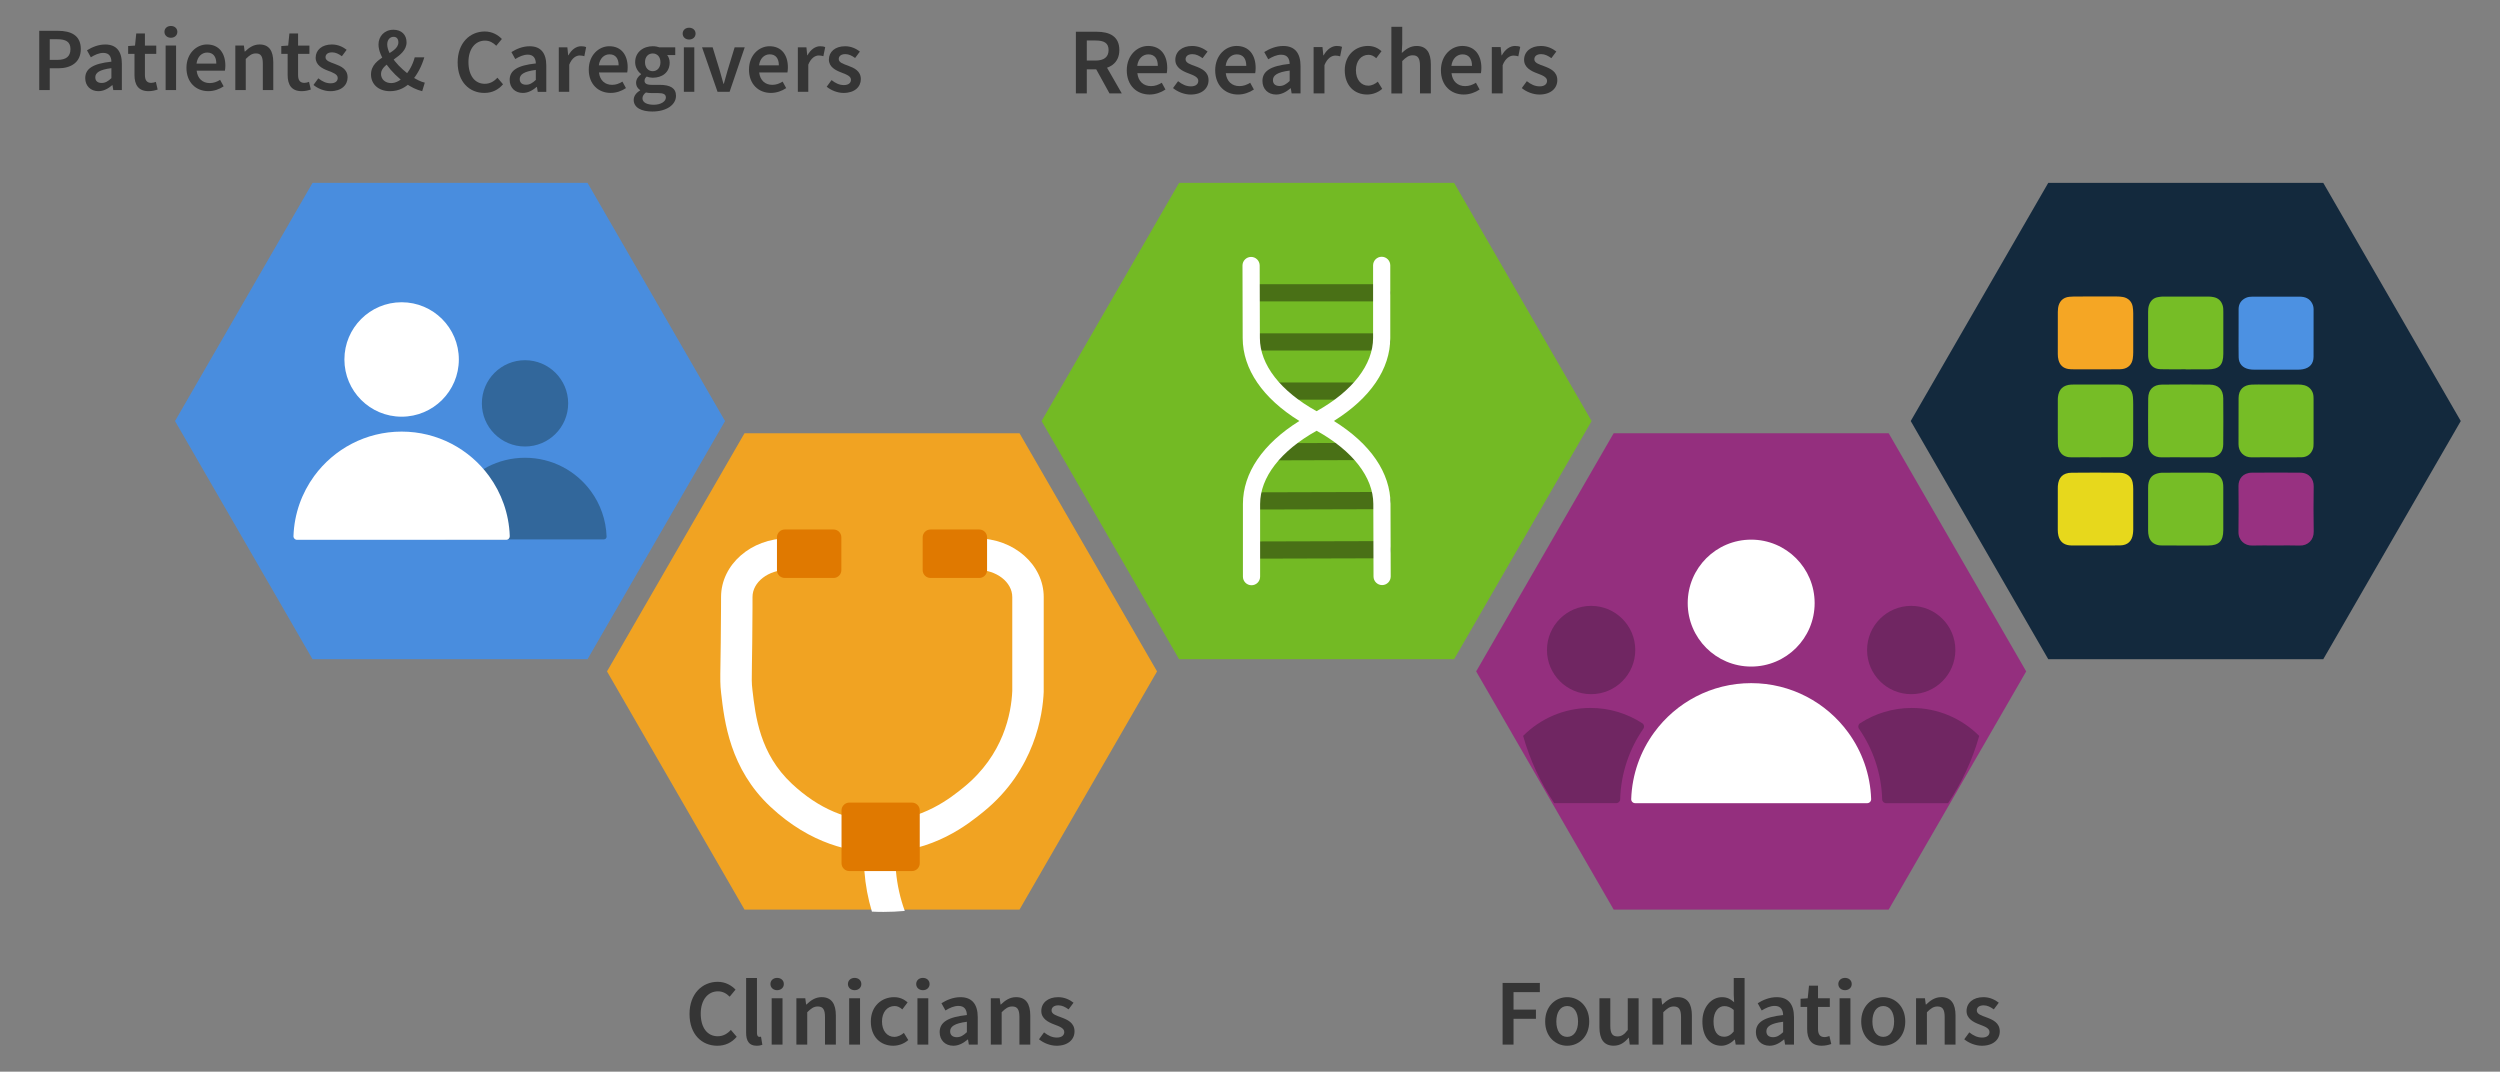 <?xml version="1.0" encoding="utf-8"?>
<!-- Generator: Adobe Illustrator 23.0.2, SVG Export Plug-In . SVG Version: 6.00 Build 0)  -->
<svg version="1.1" id="Layer_1" xmlns="http://www.w3.org/2000/svg" xmlns:xlink="http://www.w3.org/1999/xlink" x="0px" y="0px"
	 viewBox="0 0 1402 601" style="enable-background:new 0 0 1402 601;" xml:space="preserve">
<rect x="0" y="0" width="1402" height="601" fill="#808080" stroke="none"/>
<style type="text/css">
	.st0{fill:#0F0F0F;}
	.st1{fill:#CECECE;}
	.st2{fill:#B7B7B7;}
	.st3{fill:#13293D;}
	.st4{fill:#6D6D6D;}
	.st5{fill:#4C4C4C;}
	.st6{fill:none;stroke:#CCCCCC;stroke-width:6;stroke-miterlimit:10;}
	.st7{fill:none;stroke:#000000;stroke-width:10.27;stroke-linecap:round;stroke-miterlimit:10;}
	.st8{fill:#FFFFFF;}
	.st9{fill:none;stroke:#000000;stroke-width:8.558;stroke-linecap:round;stroke-miterlimit:10;}
	.st10{fill:#74BB25;}
	.st11{fill:#568B1B;}
	.st12{fill:#E07900;}
	.st13{fill:#F5A623;}
	.st14{fill:#973080;}
	.st15{fill:#4E0073;}
	.st16{fill:#702662;}
	.st17{fill:#FFFFFF;stroke:#000000;stroke-width:12;stroke-miterlimit:10;}
	.st18{fill:#CC8723;}
	.st19{fill:none;stroke:#E07900;stroke-width:9;stroke-miterlimit:10;}
	.st20{fill:none;stroke:#4E0073;stroke-width:9;stroke-miterlimit:10;}
	.st21{fill:#FFFFFF;stroke:#4E0073;stroke-width:9;stroke-miterlimit:10;}
	.st22{fill:none;stroke:#74BB25;stroke-width:9;stroke-miterlimit:10;}
	.st23{fill:none;stroke:#74BB25;stroke-width:9;stroke-linecap:round;stroke-miterlimit:10;}
	.st24{fill:none;stroke:#74BB25;stroke-width:9;stroke-linecap:round;stroke-linejoin:round;stroke-miterlimit:10;}
	.st25{fill:none;stroke:#74BB25;stroke-width:8;stroke-linecap:round;stroke-miterlimit:10;}
	.st26{fill:none;stroke:#74BB25;stroke-width:5;stroke-linecap:round;stroke-linejoin:round;stroke-miterlimit:10;}
	.st27{fill:none;stroke:#74BB25;stroke-width:6;stroke-linecap:round;stroke-linejoin:round;stroke-miterlimit:10;}
	.st28{fill:#C2C622;}
	.st29{fill:#F2A423;}
	.st30{fill:#F2A422;}
	.st31{fill:#353535;stroke:#CCCCCC;stroke-width:7;stroke-miterlimit:10;}
	.st32{fill:#F1A322;}
	.st33{fill:#498DDE;}
	.st34{fill:#73BA24;}
	.st35{fill:#942F7E;}
	.st36{fill:#32679B;}
	.st37{fill:none;stroke:#497016;stroke-width:9;stroke-linecap:round;stroke-miterlimit:10;}
	.st38{fill:none;stroke:#FFFFFF;stroke-width:9;stroke-miterlimit:10;}
	.st39{fill:none;stroke:#FFFFFF;stroke-width:9;stroke-linecap:round;stroke-miterlimit:10;}
	.st40{fill:#353535;}
	.st41{fill:#497016;}
	.st42{fill:#CCCCCC;}
	.st43{fill:#F5A624;}
	.st44{fill:#973180;}
	.st45{fill:#76BD26;}
	.st46{fill:#4B90E2;}
	.st47{fill:#E7D81C;}
	.st48{fill:none;stroke:#6D6D6D;stroke-width:4;stroke-linecap:round;stroke-miterlimit:10;}
	.st49{fill:none;stroke:#FFFFFF;stroke-width:4;stroke-linecap:round;stroke-miterlimit:10;}
	.st50{fill:#4C91E2;}
	.st51{fill:#983181;}
	.st52{fill:none;stroke:#13293D;stroke-width:14;stroke-linecap:round;stroke-miterlimit:10;}
</style>
<polygon class="st33" points="175.27,102.55 329.49,102.55 406.61,236.12 329.49,369.68 175.27,369.68 98.15,236.12 "/>
<polygon class="st3" points="1148.66,102.55 1302.89,102.55 1380,236.12 1302.89,369.68 1148.66,369.68 1071.54,236.12 "/>
<g>
	<g>
		<g>
			<path class="st40" d="M22,17.28h10.47c7.38,0,12.85,2.56,12.85,10.25c0,7.41-5.49,10.77-12.65,10.77H27.9v12.22H22V17.28z
				 M32.19,33.58c4.96,0,7.32-1.97,7.32-6.06c0-4.13-2.58-5.53-7.52-5.53H27.9v11.59H32.19z"/>
		</g>
		<g>
			<path class="st40" d="M47.8,43.81c0-5.35,4.43-8.13,14.68-9.23c-0.08-2.68-1.16-4.92-4.53-4.92c-2.48,0-4.82,1.12-7.01,2.46
				l-2.16-3.9c2.74-1.73,6.28-3.27,10.25-3.27c6.24,0,9.31,3.84,9.31,10.79v14.78h-4.8l-0.45-2.76h-0.16
				c-2.24,1.91-4.8,3.37-7.75,3.37C50.8,51.13,47.8,48.16,47.8,43.81z M62.47,43.83v-5.61c-6.77,0.85-9.03,2.62-9.03,5.14
				c0,2.21,1.5,3.17,3.6,3.17C59.08,46.53,60.62,45.54,62.47,43.83z"/>
		</g>
		<g>
			<path class="st40" d="M75.42,42.1V30.21h-3.56v-4.39l3.86-0.26l0.69-6.81h4.86v6.81h6.36v4.66h-6.36v11.88
				c0,2.94,1.14,4.38,3.54,4.38c0.85,0,1.87-0.28,2.6-0.57l1,4.31c-1.36,0.45-3.1,0.91-5.1,0.91C77.56,51.13,75.42,47.49,75.42,42.1
				z"/>
		</g>
		<g>
			<path class="st40" d="M92.22,17.87c0-1.97,1.54-3.31,3.62-3.31c2.07,0,3.62,1.34,3.62,3.31c0,1.93-1.54,3.31-3.62,3.31
				C93.77,21.18,92.22,19.8,92.22,17.87z M92.89,25.55h5.86v24.96h-5.86V25.55z"/>
		</g>
		<g>
			<path class="st40" d="M104.56,38.05c0-8.11,5.63-13.11,11.51-13.11c6.75,0,10.31,4.88,10.31,11.85c0,1.12-0.12,2.24-0.25,2.85
				h-15.85c0.49,4.43,3.33,6.95,7.36,6.95c2.13,0,3.96-0.67,5.79-1.81l1.99,3.64c-2.38,1.61-5.39,2.7-8.56,2.7
				C109.97,51.13,104.56,46.29,104.56,38.05z M121.31,35.65c0-3.84-1.71-6.18-5.12-6.18c-2.91,0-5.47,2.18-5.98,6.18H121.31z"/>
		</g>
		<g>
			<path class="st40" d="M131.97,25.55h4.8l0.45,3.37h0.16c2.24-2.17,4.78-3.98,8.19-3.98c5.35,0,7.68,3.62,7.68,9.92v15.65h-5.86
				v-14.9c0-4.11-1.18-5.65-3.88-5.65c-2.2,0-3.64,1.08-5.69,3.11v17.44h-5.86V25.55z"/>
		</g>
		<g>
			<path class="st40" d="M161.31,42.1V30.21h-3.56v-4.39l3.86-0.26l0.69-6.81h4.86v6.81h6.36v4.66h-6.36v11.88
				c0,2.94,1.14,4.38,3.54,4.38c0.85,0,1.87-0.28,2.6-0.57l1,4.31c-1.36,0.45-3.1,0.91-5.1,0.91
				C163.44,51.13,161.31,47.49,161.31,42.1z"/>
		</g>
		<g>
			<path class="st40" d="M175.79,47.65l2.72-3.72c2.22,1.73,4.36,2.79,6.89,2.79c2.72,0,4-1.28,4-2.99c0-2.09-2.7-3.03-5.37-4.05
				c-3.27-1.23-7.01-3.11-7.01-7.28c0-4.33,3.5-7.46,9.09-7.46c3.48,0,6.26,1.41,8.29,2.99l-2.68,3.6
				c-1.75-1.28-3.51-2.17-5.47-2.17c-2.51,0-3.7,1.2-3.7,2.76c0,1.97,2.52,2.72,5.22,3.72c3.37,1.26,7.16,2.89,7.16,7.54
				c0,4.29-3.39,7.75-9.7,7.75C181.83,51.13,178.23,49.66,175.79,47.65z"/>
		</g>
		<g>
			<path class="st40" d="M208.06,41.77c0-10.37,15.35-11.2,15.35-18.01c0-1.75-0.8-3.11-2.7-3.11c-2.08,0-3.55,1.73-3.55,4.27
				c0,5.73,7,13.46,13.59,17.86c2.69,1.81,5.32,3.09,7.48,3.57l-1.46,4.78c-2.99-0.69-6.29-2.25-9.52-4.56
				c-7.82-5.58-14.99-14.76-14.99-21.6c0-4.57,3.29-8.29,8.38-8.29c4.55,0,7.36,2.85,7.36,7.05c0,8.7-14.33,11.02-14.33,17.71
				c0,3.09,2.44,5.16,5.73,5.16c2.54,0,5.08-1.46,7.26-3.64c2.66-2.76,4.72-6.38,5.92-10.79h5.37c-1.48,4.98-3.8,9.55-7.24,13.48
				c-2.97,3.27-6.89,5.49-12.01,5.49C212.03,51.13,208.06,47,208.06,41.77z"/>
		</g>
	</g>
	<g>
		<g>
			<path class="st40" d="M256.65,35c0-10.88,6.81-17.34,15.23-17.34c4.17,0,7.48,1.99,9.57,4.21l-3.15,3.8
				c-1.71-1.71-3.7-2.89-6.3-2.89c-5.41,0-9.29,4.57-9.29,12.03c0,7.58,3.58,12.18,9.15,12.18c2.95,0,5.22-1.36,7.09-3.42l3.15,3.7
				c-2.69,3.13-6.16,4.84-10.47,4.84C263.27,52.12,256.65,46,256.65,35z"/>
		</g>
		<g>
			<path class="st40" d="M285.82,44.8c0-5.35,4.43-8.13,14.68-9.23c-0.08-2.68-1.16-4.92-4.53-4.92c-2.48,0-4.82,1.12-7.01,2.46
				l-2.16-3.9c2.74-1.73,6.28-3.27,10.25-3.27c6.24,0,9.31,3.84,9.31,10.79v14.78h-4.8l-0.45-2.76h-0.16
				c-2.24,1.91-4.8,3.37-7.75,3.37C288.82,52.12,285.82,49.15,285.82,44.8z M300.49,44.82v-5.61c-6.77,0.85-9.03,2.62-9.03,5.14
				c0,2.21,1.5,3.17,3.6,3.17C297.1,47.52,298.64,46.53,300.49,44.82z"/>
		</g>
		<g>
			<path class="st40" d="M313.38,26.54h4.8l0.45,4.45h0.16c1.78-3.25,4.42-5.06,7.09-5.06c1.27,0,2.07,0.16,2.83,0.51l-1.02,5.08
				c-0.87-0.24-1.52-0.41-2.56-0.41c-1.99,0-4.39,1.36-5.9,5.16v15.23h-5.86V26.54z"/>
		</g>
		<g>
			<path class="st40" d="M330.18,39.04c0-8.11,5.63-13.11,11.51-13.11c6.75,0,10.31,4.88,10.31,11.85c0,1.12-0.12,2.24-0.25,2.85
				h-15.85c0.49,4.43,3.33,6.95,7.36,6.95c2.13,0,3.96-0.67,5.79-1.81l1.99,3.64c-2.38,1.61-5.39,2.7-8.56,2.7
				C335.59,52.12,330.18,47.28,330.18,39.04z M346.93,36.65c0-3.84-1.71-6.18-5.12-6.18c-2.91,0-5.47,2.18-5.98,6.18H346.93z"/>
		</g>
		<g>
			<path class="st40" d="M355.38,56.04c0-2.1,1.3-3.94,3.6-5.33v-0.2c-1.28-0.83-2.26-2.16-2.26-4.17c0-1.93,1.32-3.64,2.77-4.66
				v-0.2c-1.71-1.26-3.29-3.64-3.29-6.59c0-5.73,4.63-8.97,9.86-8.97c1.38,0,2.68,0.24,3.7,0.61h8.92v4.35h-4.55
				c0.81,0.93,1.42,2.48,1.42,4.19c0,5.55-4.21,8.52-9.49,8.52c-1.06,0-2.26-0.22-3.37-0.66c-0.75,0.64-1.22,1.27-1.22,2.39
				c0,1.4,1.02,2.26,4.05,2.26h4.44c5.97,0,9.14,1.85,9.14,6.16c0,4.92-5.16,8.8-13.32,8.8C359.81,62.55,355.38,60.41,355.38,56.04z
				 M373.43,54.7c0-1.93-1.55-2.5-4.4-2.5h-3.43c-1.34,0-2.42-0.1-3.37-0.34c-1.34,1.02-1.93,2.13-1.93,3.29
				c0,2.28,2.44,3.6,6.36,3.6C370.68,58.74,373.43,56.85,373.43,54.7z M370.38,34.9c0-3.13-1.89-4.92-4.33-4.92
				c-2.44,0-4.33,1.77-4.33,4.92c0,3.17,1.93,5.02,4.33,5.02C368.45,39.92,370.38,38.07,370.38,34.9z"/>
		</g>
		<g>
			<path class="st40" d="M382.84,18.86c0-1.97,1.54-3.31,3.62-3.31s3.62,1.34,3.62,3.31c0,1.93-1.54,3.31-3.62,3.31
				S382.84,20.79,382.84,18.86z M383.51,26.54h5.86v24.96h-5.86V26.54z"/>
		</g>
		<g>
			<path class="st40" d="M393.71,26.54h5.94l3.96,12.95c0.69,2.46,1.42,5.02,2.11,7.52h0.2c0.69-2.5,1.42-5.06,2.11-7.52l3.96-12.95
				h5.65l-8.48,24.96h-6.77L393.71,26.54z"/>
		</g>
		<g>
			<path class="st40" d="M420.03,39.04c0-8.11,5.63-13.11,11.51-13.11c6.75,0,10.31,4.88,10.31,11.85c0,1.12-0.12,2.24-0.25,2.85
				h-15.85c0.49,4.43,3.33,6.95,7.36,6.95c2.13,0,3.96-0.67,5.79-1.81l1.99,3.64c-2.38,1.61-5.39,2.7-8.56,2.7
				C425.44,52.12,420.03,47.28,420.03,39.04z M436.78,36.65c0-3.84-1.71-6.18-5.12-6.18c-2.91,0-5.47,2.18-5.98,6.18H436.78z"/>
		</g>
		<g>
			<path class="st40" d="M447.44,26.54h4.8l0.45,4.45h0.16c1.78-3.25,4.42-5.06,7.09-5.06c1.27,0,2.07,0.16,2.83,0.51l-1.02,5.08
				c-0.87-0.24-1.52-0.41-2.56-0.41c-1.99,0-4.39,1.36-5.9,5.16v15.23h-5.86V26.54z"/>
		</g>
		<g>
			<path class="st40" d="M463.61,48.64l2.72-3.72c2.22,1.73,4.36,2.79,6.89,2.79c2.72,0,4-1.28,4-2.99c0-2.09-2.7-3.03-5.37-4.05
				c-3.27-1.23-7.01-3.11-7.01-7.28c0-4.33,3.5-7.46,9.09-7.46c3.48,0,6.26,1.41,8.29,2.99l-2.68,3.6
				c-1.75-1.28-3.51-2.17-5.47-2.17c-2.51,0-3.7,1.2-3.7,2.76c0,1.97,2.52,2.72,5.22,3.72c3.37,1.26,7.16,2.89,7.16,7.54
				c0,4.29-3.39,7.75-9.7,7.75C469.65,52.12,466.05,50.65,463.61,48.64z"/>
		</g>
	</g>
</g>
<g>
	<g>
		<path class="st40" d="M842.65,551.23h20.9v5.16h-14.76v9.81h12.56v5.16h-12.56v14.45h-6.13V551.23z"/>
	</g>
	<g>
		<path class="st40" d="M866.53,572.85c0-8.65,5.88-13.64,12.35-13.64c6.47,0,12.35,4.99,12.35,13.64c0,8.61-5.88,13.6-12.35,13.6
			C872.41,586.45,866.53,581.46,866.53,572.85z M884.97,572.85c0-5.2-2.28-8.67-6.09-8.67c-3.81,0-6.09,3.47-6.09,8.67
			c0,5.2,2.28,8.63,6.09,8.63C882.69,581.48,884.97,578.05,884.97,572.85z"/>
	</g>
	<g>
		<path class="st40" d="M896.97,576.13v-16.29h6.09v15.5c0,4.27,1.23,5.88,4.04,5.88c2.28,0,3.79-1.06,5.75-3.6v-17.79h6.09v25.97
			h-4.99l-0.47-3.83h-0.17c-2.28,2.71-4.8,4.46-8.35,4.46C899.41,586.45,896.97,582.68,896.97,576.13z"/>
	</g>
	<g>
		<path class="st40" d="M926.67,559.84h4.99l0.47,3.51h0.17c2.33-2.26,4.97-4.15,8.52-4.15c5.56,0,7.99,3.77,7.99,10.32v16.29h-6.09
			v-15.5c0-4.27-1.23-5.88-4.04-5.88c-2.28,0-3.79,1.12-5.92,3.24v18.15h-6.09V559.84z"/>
	</g>
	<g>
		<path class="st40" d="M954.7,572.85c0-8.46,5.31-13.64,11-13.64c2.94,0,4.8,1.1,6.81,2.86l-0.23-4.19v-9.41h6.09v37.35h-4.99
			l-0.46-2.81h-0.17c-1.92,1.92-4.59,3.45-7.38,3.45C958.88,586.45,954.7,581.41,954.7,572.85z M972.27,578.49v-12.1
			c-1.78-1.59-3.53-2.16-5.29-2.16c-3.3,0-6.03,3.13-6.03,8.54c0,5.65,2.16,8.63,5.9,8.63
			C968.87,581.41,970.56,580.53,972.27,578.49z"/>
	</g>
	<g>
		<path class="st40" d="M984.71,578.83c0-5.56,4.61-8.46,15.27-9.6c-0.08-2.79-1.21-5.12-4.72-5.12c-2.58,0-5.01,1.16-7.3,2.56
			l-2.24-4.06c2.86-1.8,6.54-3.4,10.66-3.4c6.49,0,9.69,4,9.69,11.23v15.38h-4.99l-0.47-2.88h-0.17c-2.33,1.99-4.99,3.51-8.06,3.51
			C987.84,586.45,984.71,583.36,984.71,578.83z M999.98,578.85v-5.84c-7.04,0.89-9.39,2.73-9.39,5.35c0,2.29,1.57,3.3,3.74,3.3
			C996.45,581.67,998.05,580.63,999.98,578.85z"/>
	</g>
	<g>
		<path class="st40" d="M1013.45,577.06v-12.37h-3.7v-4.57l4.02-0.28l0.72-7.09h5.05v7.09h6.62v4.84h-6.62v12.36
			c0,3.06,1.18,4.56,3.68,4.56c0.89,0,1.95-0.3,2.71-0.59l1.04,4.48c-1.42,0.47-3.23,0.95-5.31,0.95
			C1015.67,586.45,1013.45,582.66,1013.45,577.06z"/>
	</g>
	<g>
		<path class="st40" d="M1030.93,551.85c0-2.05,1.61-3.45,3.76-3.45s3.76,1.4,3.76,3.45c0,2.01-1.61,3.45-3.76,3.45
			S1030.93,553.85,1030.93,551.85z M1031.63,559.84h6.09v25.97h-6.09V559.84z"/>
	</g>
	<g>
		<path class="st40" d="M1043.77,572.85c0-8.65,5.88-13.64,12.35-13.64s12.35,4.99,12.35,13.64c0,8.61-5.88,13.6-12.35,13.6
			S1043.77,581.46,1043.77,572.85z M1062.22,572.85c0-5.2-2.28-8.67-6.09-8.67c-3.81,0-6.09,3.47-6.09,8.67
			c0,5.2,2.28,8.63,6.09,8.63C1059.93,581.48,1062.22,578.05,1062.22,572.85z"/>
	</g>
	<g>
		<path class="st40" d="M1074.52,559.84h4.99l0.47,3.51h0.17c2.33-2.26,4.97-4.15,8.52-4.15c5.56,0,7.99,3.77,7.99,10.32v16.29
			h-6.09v-15.5c0-4.27-1.23-5.88-4.04-5.88c-2.28,0-3.79,1.12-5.92,3.24v18.15h-6.09V559.84z"/>
	</g>
	<g>
		<path class="st40" d="M1101.55,582.83l2.83-3.87c2.31,1.8,4.54,2.9,7.17,2.9c2.83,0,4.17-1.33,4.17-3.11
			c0-2.18-2.81-3.15-5.58-4.21c-3.41-1.28-7.3-3.24-7.3-7.57c0-4.5,3.64-7.76,9.45-7.76c3.62,0,6.51,1.47,8.63,3.11l-2.79,3.74
			c-1.82-1.33-3.65-2.26-5.69-2.26c-2.61,0-3.85,1.25-3.85,2.88c0,2.05,2.62,2.83,5.44,3.87c3.51,1.31,7.44,3,7.44,7.85
			c0,4.46-3.53,8.06-10.09,8.06C1107.83,586.45,1104.08,584.92,1101.55,582.83z"/>
	</g>
</g>
<g>
	<g>
		<path class="st40" d="M603.35,17.8h11.65c7.19,0,12.73,2.54,12.73,10.26c0,7.43-5.54,10.81-12.73,10.81h-5.52v13.52h-6.13V17.8z
			 M614.37,33.96c4.74,0,7.32-1.97,7.32-5.9c0-3.98-2.58-5.35-7.32-5.35h-4.89v11.25H614.37z M613.85,37.22l4.44-3.66l10.8,18.81
			h-6.9L613.85,37.22z"/>
	</g>
	<g>
		<path class="st40" d="M631.89,39.41c0-8.44,5.86-13.64,11.97-13.64c7.02,0,10.72,5.08,10.72,12.33c0,1.16-0.13,2.33-0.26,2.96
			h-16.49c0.51,4.61,3.47,7.23,7.66,7.23c2.22,0,4.12-0.7,6.03-1.88l2.07,3.79c-2.47,1.67-5.61,2.81-8.9,2.81
			C637.51,53.01,631.89,47.98,631.89,39.41z M649.31,36.92c0-4-1.78-6.43-5.33-6.43c-3.02,0-5.69,2.26-6.22,6.43H649.31z"/>
	</g>
	<g>
		<path class="st40" d="M657.83,49.4l2.83-3.87c2.31,1.8,4.54,2.9,7.17,2.9c2.83,0,4.17-1.33,4.17-3.11c0-2.18-2.81-3.15-5.58-4.21
			c-3.41-1.28-7.3-3.24-7.3-7.57c0-4.5,3.64-7.76,9.45-7.76c3.62,0,6.51,1.47,8.63,3.11l-2.79,3.74c-1.82-1.33-3.65-2.26-5.69-2.26
			c-2.61,0-3.85,1.25-3.85,2.88c0,2.05,2.62,2.83,5.44,3.87c3.51,1.31,7.44,3,7.44,7.85c0,4.46-3.53,8.06-10.09,8.06
			C664.11,53.01,660.37,51.49,657.83,49.4z"/>
	</g>
	<g>
		<path class="st40" d="M681.48,39.41c0-8.44,5.86-13.64,11.97-13.64c7.02,0,10.72,5.08,10.72,12.33c0,1.16-0.13,2.33-0.26,2.96
			h-16.49c0.51,4.61,3.47,7.23,7.66,7.23c2.22,0,4.12-0.7,6.03-1.88l2.07,3.79c-2.47,1.67-5.61,2.81-8.9,2.81
			C687.11,53.01,681.48,47.98,681.48,39.41z M698.91,36.92c0-4-1.78-6.43-5.33-6.43c-3.02,0-5.69,2.26-6.22,6.43H698.91z"/>
	</g>
	<g>
		<path class="st40" d="M707.98,45.4c0-5.56,4.61-8.46,15.27-9.6c-0.08-2.79-1.21-5.12-4.72-5.12c-2.58,0-5.01,1.16-7.3,2.56
			l-2.24-4.06c2.86-1.8,6.54-3.4,10.66-3.4c6.49,0,9.69,4,9.69,11.23v15.38h-4.99l-0.47-2.88h-0.17c-2.33,1.99-4.99,3.51-8.06,3.51
			C711.11,53.01,707.98,49.92,707.98,45.4z M723.25,45.42v-5.84c-7.04,0.89-9.39,2.73-9.39,5.35c0,2.29,1.57,3.3,3.74,3.3
			C719.71,48.23,721.32,47.2,723.25,45.42z"/>
	</g>
	<g>
		<path class="st40" d="M736.66,26.41h4.99l0.47,4.63h0.17c1.85-3.38,4.6-5.27,7.38-5.27c1.32,0,2.16,0.17,2.94,0.53l-1.06,5.29
			c-0.91-0.25-1.59-0.42-2.66-0.42c-2.07,0-4.57,1.42-6.13,5.37v15.84h-6.09V26.41z"/>
	</g>
	<g>
		<path class="st40" d="M754.14,39.41c0-8.65,6.11-13.64,13.03-13.64c3.3,0,5.71,1.27,7.59,2.92l-2.96,3.95
			c-1.37-1.21-2.69-1.9-4.31-1.9c-4.19,0-7.09,3.47-7.09,8.67s2.86,8.63,6.9,8.63c2.03,0,3.89-0.99,5.37-2.24l2.47,4.02
			c-2.43,2.16-5.52,3.19-8.48,3.19C759.57,53.01,754.14,48.02,754.14,39.41z"/>
	</g>
	<g>
		<path class="st40" d="M780.28,15.03h6.09v9.67l-0.25,5.01c2.18-2.05,4.76-3.93,8.31-3.93c5.56,0,7.99,3.76,7.99,10.32v16.29h-6.09
			v-15.5c0-4.27-1.23-5.88-4.04-5.88c-2.28,0-3.79,1.12-5.92,3.24v18.15h-6.09V15.03z"/>
	</g>
	<g>
		<path class="st40" d="M808.07,39.41c0-8.44,5.86-13.64,11.97-13.64c7.02,0,10.72,5.08,10.72,12.33c0,1.16-0.13,2.33-0.26,2.96
			h-16.49c0.51,4.61,3.47,7.23,7.66,7.23c2.22,0,4.12-0.7,6.03-1.88l2.07,3.79c-2.47,1.67-5.61,2.81-8.9,2.81
			C813.7,53.01,808.07,47.98,808.07,39.41z M825.5,36.92c0-4-1.78-6.43-5.33-6.43c-3.02,0-5.69,2.26-6.22,6.43H825.5z"/>
	</g>
	<g>
		<path class="st40" d="M836.59,26.41h4.99l0.47,4.63h0.17c1.85-3.38,4.6-5.27,7.38-5.27c1.32,0,2.16,0.17,2.94,0.53l-1.06,5.29
			c-0.91-0.25-1.59-0.42-2.66-0.42c-2.07,0-4.57,1.42-6.13,5.37v15.84h-6.09V26.41z"/>
	</g>
	<g>
		<path class="st40" d="M853.42,49.4l2.83-3.87c2.31,1.8,4.54,2.9,7.17,2.9c2.83,0,4.17-1.33,4.17-3.11c0-2.18-2.81-3.15-5.58-4.21
			c-3.41-1.28-7.3-3.24-7.3-7.57c0-4.5,3.64-7.76,9.45-7.76c3.62,0,6.51,1.47,8.63,3.11L870,32.62c-1.82-1.33-3.65-2.26-5.69-2.26
			c-2.61,0-3.85,1.25-3.85,2.88c0,2.05,2.62,2.83,5.44,3.87c3.51,1.31,7.44,3,7.44,7.85c0,4.46-3.53,8.06-10.09,8.06
			C859.7,53.01,855.96,51.49,853.42,49.4z"/>
	</g>
</g>
<g>
	<g>
		<path class="st40" d="M386.68,568.64c0-11.32,7.09-18.04,15.84-18.04c4.34,0,7.78,2.07,9.96,4.38l-3.28,3.96
			c-1.78-1.78-3.85-3-6.56-3c-5.63,0-9.67,4.76-9.67,12.52c0,7.89,3.72,12.67,9.52,12.67c3.07,0,5.44-1.42,7.38-3.55l3.28,3.85
			c-2.8,3.26-6.41,5.03-10.89,5.03C393.57,586.45,386.68,580.08,386.68,568.64z"/>
	</g>
	<g>
		<path class="st40" d="M418.42,579.13v-30.67h6.09v30.99c0,1.5,0.68,2.03,1.31,2.03c0.27,0,0.49,0,0.95-0.11l0.76,4.55
			c-0.74,0.3-1.76,0.53-3.21,0.53C420.01,586.45,418.42,583.66,418.42,579.13z"/>
	</g>
	<g>
		<path class="st40" d="M432.06,551.85c0-2.05,1.61-3.45,3.76-3.45c2.16,0,3.76,1.4,3.76,3.45c0,2.01-1.61,3.45-3.76,3.45
			C433.66,555.29,432.06,553.85,432.06,551.85z M432.75,559.84h6.09v25.97h-6.09V559.84z"/>
	</g>
	<g>
		<path class="st40" d="M446.61,559.84h4.99l0.47,3.51h0.17c2.33-2.26,4.97-4.15,8.52-4.15c5.56,0,7.99,3.76,7.99,10.32v16.29h-6.09
			v-15.5c0-4.27-1.23-5.88-4.04-5.88c-2.28,0-3.79,1.12-5.92,3.24v18.15h-6.09V559.84z"/>
	</g>
	<g>
		<path class="st40" d="M475.52,551.85c0-2.05,1.61-3.45,3.76-3.45s3.76,1.4,3.76,3.45c0,2.01-1.61,3.45-3.76,3.45
			S475.52,553.85,475.52,551.85z M476.22,559.84h6.09v25.97h-6.09V559.84z"/>
	</g>
	<g>
		<path class="st40" d="M488.36,572.85c0-8.65,6.11-13.64,13.03-13.64c3.3,0,5.71,1.27,7.59,2.92l-2.96,3.95
			c-1.37-1.21-2.69-1.9-4.31-1.9c-4.19,0-7.09,3.47-7.09,8.67s2.86,8.63,6.9,8.63c2.03,0,3.89-0.99,5.37-2.24l2.47,4.02
			c-2.43,2.16-5.52,3.19-8.48,3.19C493.8,586.45,488.36,581.46,488.36,572.85z"/>
	</g>
	<g>
		<path class="st40" d="M513.8,551.85c0-2.05,1.61-3.45,3.76-3.45s3.76,1.4,3.76,3.45c0,2.01-1.61,3.45-3.76,3.45
			S513.8,553.85,513.8,551.85z M514.5,559.84h6.09v25.97h-6.09V559.84z"/>
	</g>
	<g>
		<path class="st40" d="M526.96,578.83c0-5.56,4.61-8.46,15.27-9.6c-0.08-2.79-1.21-5.12-4.72-5.12c-2.58,0-5.01,1.16-7.3,2.56
			l-2.24-4.06c2.86-1.8,6.54-3.4,10.66-3.4c6.49,0,9.69,4,9.69,11.23v15.38h-4.99l-0.47-2.88h-0.17c-2.33,1.99-4.99,3.51-8.06,3.51
			C530.09,586.45,526.96,583.36,526.96,578.83z M542.23,578.85v-5.84c-7.04,0.89-9.39,2.73-9.39,5.35c0,2.29,1.57,3.3,3.74,3.3
			C538.7,581.67,540.31,580.63,542.23,578.85z"/>
	</g>
	<g>
		<path class="st40" d="M555.64,559.84h4.99l0.47,3.51h0.17c2.33-2.26,4.97-4.15,8.52-4.15c5.56,0,7.99,3.76,7.99,10.32v16.29h-6.09
			v-15.5c0-4.27-1.23-5.88-4.04-5.88c-2.28,0-3.79,1.12-5.92,3.24v18.15h-6.09V559.84z"/>
	</g>
	<g>
		<path class="st40" d="M582.67,582.83l2.83-3.87c2.31,1.8,4.54,2.9,7.17,2.9c2.83,0,4.17-1.33,4.17-3.11
			c0-2.18-2.81-3.15-5.58-4.21c-3.41-1.28-7.3-3.24-7.3-7.57c0-4.5,3.64-7.76,9.45-7.76c3.62,0,6.51,1.47,8.63,3.11l-2.79,3.74
			c-1.82-1.33-3.65-2.26-5.69-2.26c-2.61,0-3.85,1.25-3.85,2.88c0,2.05,2.62,2.83,5.44,3.87c3.51,1.31,7.44,3,7.44,7.85
			c0,4.46-3.53,8.06-10.09,8.06C588.95,586.45,585.21,584.92,582.67,582.83z"/>
	</g>
</g>
<g>
	<path class="st50" d="M1255.4,186.81c0-4.51-0.04-9.02,0.01-13.53c0.04-2.92,1.47-5.04,4.12-6.26c1.18-0.54,2.5-0.66,3.78-0.66
		c8.74-0.03,17.47-0.04,26.21,0c3.11,0.01,5.78,0.94,7.25,4.01c0.47,1,0.69,2.02,0.69,3.11c0,8.88,0.04,17.76-0.02,26.64
		c-0.03,3.88-2.18,6.23-5.99,6.95c-0.99,0.19-1.99,0.24-2.99,0.24c-8.02,0-16.04,0-24.06,0c-1.08,0-2.14-0.06-3.2-0.28
		c-3.55-0.71-5.7-3.09-5.77-6.69C1255.33,195.84,1255.4,191.33,1255.4,186.81z"/>
	<path class="st43" d="M1175.16,207.12c-4.08,0-8.16,0.01-12.24-0.01c-1,0-2.01-0.01-3-0.17c-2.91-0.46-4.74-2.18-5.51-5.01
		c-0.3-1.11-0.4-2.25-0.4-3.4c0.01-7.87,0-15.74,0.01-23.62c0-0.71,0.05-1.43,0.14-2.14c0.44-3.37,2.51-6.03,6.42-6.34
		c0.93-0.07,1.85-0.15,2.78-0.15c7.87-0.01,15.74,0,23.62-0.01c1.22,0,2.42,0.07,3.63,0.3c2.86,0.55,4.91,2.52,5.4,5.38
		c0.2,1.19,0.3,2.42,0.3,3.63c0.03,7.37,0.02,14.74,0,22.11c0,1.14-0.09,2.29-0.25,3.42c-0.45,3.27-2.61,5.43-5.89,5.86
		c-0.92,0.12-1.86,0.13-2.78,0.13C1183.32,207.12,1179.24,207.12,1175.16,207.12z"/>
	<path class="st45" d="M1175.03,256.47c-4.37,0-8.73-0.08-13.1,0.02c-5.36,0.13-7.81-3.21-7.88-7.82
		c-0.07-5.01-0.03-10.02-0.03-15.03c0-2.93,0-5.87,0-8.8c0-0.72-0.01-1.44,0.07-2.14c0.49-4.43,2.99-6.78,7.46-7.02
		c0.71-0.04,1.43-0.03,2.15-0.03c7.66,0,15.32,0,22.97,0c0.86,0,1.72-0.02,2.57,0.06c4.14,0.38,6.5,2.7,6.9,6.83
		c0.13,1.35,0.15,2.71,0.16,4.07c0.01,6.73,0.01,13.46,0,20.18c0,1-0.05,2-0.15,3c-0.45,4.3-2.88,6.6-7.17,6.66
		c-4.65,0.06-9.3,0.01-13.96,0.01C1175.03,256.47,1175.03,256.47,1175.03,256.47z"/>
	<path class="st47" d="M1175.07,305.9c-4.08,0-8.16,0-12.24,0c-0.79,0-1.58,0.01-2.36-0.08c-3.27-0.37-5.37-2.24-6.12-5.42
		c-0.25-1.05-0.35-2.11-0.35-3.19c0.01-7.8,0.01-15.6,0.01-23.4c0-0.43,0-0.86,0.03-1.29c0.35-4.8,2.85-7.36,7.69-7.41
		c8.94-0.1,17.89-0.09,26.83,0c4.11,0.04,6.79,2.12,7.43,5.49c0.22,1.19,0.32,2.42,0.32,3.63c0.03,7.58,0.02,15.17,0.01,22.75
		c0,0.78-0.09,1.57-0.18,2.35c-0.5,4.12-2.93,6.44-7.11,6.53c-4.65,0.1-9.3,0.02-13.95,0.02
		C1175.07,305.88,1175.07,305.89,1175.07,305.9z"/>
	<path class="st51" d="M1276.31,305.91c-4.44,0-8.88-0.11-13.31,0.03c-3.99,0.13-7.74-2.78-7.67-7.61
		c0.13-8.59,0.1-17.18,0.01-25.77c-0.04-3.88,2.37-7.44,7.55-7.48c9.02-0.07,18.04-0.06,27.06,0c5.1,0.03,7.63,3.63,7.57,7.7
		c-0.12,8.44-0.16,16.89,0.01,25.34c0.09,4.6-3.27,8.01-7.91,7.83C1285.19,305.78,1280.75,305.91,1276.31,305.91z"/>
	<path class="st45" d="M1276.32,256.47c-4.51,0-9.02-0.09-13.53,0.02c-4.54,0.11-7.46-3.27-7.43-7.36
		c0.06-8.66-0.03-17.32,0.04-25.98c0.04-4.58,2.72-7.25,7.38-7.46c2.5-0.11,5.01-0.04,7.51-0.05c6.15,0,12.31,0.01,18.46,0
		c1.22,0,2.43,0.09,3.61,0.42c2.85,0.79,4.75,3.06,5.03,6.02c0.05,0.5,0.06,1,0.06,1.5c0,8.37,0,16.75,0,25.12
		c0,1.07-0.03,2.15-0.41,3.18c-1.02,2.81-3.27,4.51-6.36,4.56c-4.79,0.07-9.59,0.02-14.38,0.02
		C1276.32,256.46,1276.32,256.46,1276.32,256.47z"/>
	<path class="st45" d="M1225.72,207.09c-4.72,0-9.45,0.12-14.16-0.04c-3.9-0.13-6.16-2.36-6.76-6.2c-0.11-0.7-0.13-1.43-0.13-2.14
		c-0.01-7.94,0-15.88-0.01-23.83c0-1.3,0.09-2.59,0.52-3.81c0.88-2.48,2.55-4.09,5.24-4.48c0.78-0.11,1.56-0.27,2.34-0.27
		c8.66-0.02,17.32-0.02,25.97,0c0.85,0,1.71,0.13,2.55,0.28c2.73,0.5,4.43,2.15,5.22,4.78c0.35,1.18,0.34,2.4,0.34,3.62
		c0,7.8,0.02,15.6,0,23.4c-0.02,6.36-2.33,8.69-8.66,8.73c-4.15,0.03-8.3,0.01-12.45,0.01
		C1225.72,207.13,1225.72,207.11,1225.72,207.09z"/>
	<path class="st45" d="M1225.72,305.92c-4.29,0-8.59,0-12.88-0.01c-1.14,0-2.28-0.05-3.39-0.42c-2.28-0.77-3.73-2.31-4.38-4.61
		c-0.31-1.11-0.41-2.25-0.41-3.4c0.01-7.94,0-15.88,0-23.83c0-0.57,0.01-1.15,0.07-1.71c0.43-3.94,2.42-6.06,6.31-6.7
		c0.7-0.12,1.42-0.15,2.14-0.15c8.37-0.01,16.74,0,25.11-0.01c1.08,0,2.14,0.13,3.19,0.35c2.72,0.59,4.37,2.27,5.06,4.93
		c0.27,1.05,0.28,2.13,0.28,3.2c0.01,7.94,0.02,15.88,0,23.83c-0.02,6.07-2.43,8.49-8.45,8.53
		C1234.17,305.94,1229.94,305.92,1225.72,305.92z"/>
	<path class="st45" d="M1225.68,256.47c-4.44,0-8.87-0.09-13.31,0.02c-4.62,0.11-7.64-2.81-7.67-7.59
		c-0.06-8.51-0.09-17.03,0.01-25.54c0.06-4.85,2.83-7.62,7.66-7.67c8.94-0.1,17.89-0.11,26.83,0c4.9,0.06,7.55,2.77,7.6,7.67
		c0.08,8.59,0.06,17.17-0.01,25.76c-0.03,3.67-1.65,5.93-4.63,7c-1.04,0.37-2.11,0.34-3.18,0.35
		C1234.55,256.48,1230.11,256.47,1225.68,256.47C1225.68,256.47,1225.68,256.47,1225.68,256.47z"/>
</g>
<polygon class="st35" points="904.94,242.96 1059.17,242.96 1136.29,376.52 1059.17,510.09 904.94,510.09 827.83,376.52 "/>
<polygon class="st32" points="417.52,242.96 571.75,242.96 648.87,376.52 571.75,510.09 417.52,510.09 340.41,376.52 "/>
<polygon class="st34" points="661.23,102.55 815.46,102.55 892.58,236.12 815.46,369.68 661.23,369.68 584.12,236.12 "/>
<g>
	<g>
		<g>
			<g>
				<g>
					<g>
						<path class="st16" d="M1109.94,412.7c-3.83,13.58-9.76,26.27-17.45,37.72h-34.77c-1.17,0-2.16-0.92-2.19-2.11
							c-0.42-14.69-5.17-28.3-13.01-39.63c-0.7-1.02-0.42-2.41,0.61-3.09c8.36-5.42,18.32-8.57,29.02-8.57
							C1086.92,397.02,1100.28,403.01,1109.94,412.7z"/>
					</g>
					<g>
						<circle class="st16" cx="1071.81" cy="364.53" r="24.76"/>
					</g>
				</g>
				<g>
					<g>
						<path class="st16" d="M921.59,408.67C913.74,420,909,433.62,908.58,448.3c-0.04,1.18-1.02,2.11-2.2,2.11h-34.76
							c-7.68-11.44-13.62-24.14-17.45-37.72c9.65-9.69,23.02-15.68,37.77-15.68c10.7,0,20.66,3.15,29.02,8.57
							C922.01,406.26,922.29,407.66,921.59,408.67z"/>
					</g>
					<g>
						<circle class="st16" cx="892.3" cy="364.53" r="24.76"/>
					</g>
				</g>
			</g>
		</g>
	</g>
	<g>
		<path class="st8" d="M1047.13,450.42H916.98c-1.25,0-2.24-1.04-2.2-2.29c0.47-13.95,5.18-26.84,12.89-37.39
			c12.24-16.75,32.04-27.64,54.39-27.64s42.15,10.89,54.39,27.64c7.71,10.55,12.43,23.44,12.89,37.39
			C1049.38,449.38,1048.38,450.42,1047.13,450.42z"/>
	</g>
	<g>
		<circle class="st8" cx="982.06" cy="338.22" r="35.59"/>
	</g>
</g>
<g>
	<g>
		<g>
			<g>
				<path class="st8" d="M493.25,478.12c-15.45,0-38.52-4.48-61.19-25.7c-22.76-21.31-25.82-47.86-27.65-63.72
					c-0.56-4.86-0.52-7.3-0.38-16.37c0.1-6.2,0.25-15.57,0.32-31.31l0.02-6.29c0.05-18.09,16.83-32.81,37.41-32.81h12.91v17.64
					h-12.91c-10.88,0-19.75,6.82-19.77,15.21L422,341.1c-0.07,15.84-0.22,25.28-0.32,31.52c-0.14,8.77-0.17,10.35,0.26,14.07
					c1.75,15.18,4.14,35.98,22.18,52.86c14.9,13.94,31.41,20.93,49.31,20.94c23.76-0.07,40.09-13.34,47.06-19.01
					c22.38-18.19,26.65-41.55,27.19-53.97v-52.68c0-8.41-8.87-15.26-19.77-15.26h-13.89v-17.64h13.89
					c20.63,0,37.41,14.76,37.41,32.9l-0.01,53.23c-0.51,12.35-4.81,43.62-33.7,67.1c-8.42,6.84-28.13,22.87-58.13,22.96
					C493.41,478.12,493.33,478.12,493.25,478.12z"/>
			</g>
		</g>
		<g>
			<g>
				<g>
					<path class="st12" d="M467.45,324.12H440.1c-2.42,0-4.38-1.96-4.38-4.38v-18.42c0-2.42,1.96-4.38,4.38-4.38h27.35
						c2.42,0,4.38,1.96,4.38,4.38v18.42C471.83,322.16,469.87,324.12,467.45,324.12z"/>
				</g>
			</g>
			<g>
				<g>
					<path class="st12" d="M549.17,324.12h-27.35c-2.42,0-4.38-1.96-4.38-4.38v-18.42c0-2.42,1.96-4.38,4.38-4.38h27.35
						c2.42,0,4.38,1.96,4.38,4.38v18.42C553.55,322.16,551.59,324.12,549.17,324.12z"/>
				</g>
			</g>
		</g>
		<g>
			<g>
				<path class="st8" d="M507.4,510.85c-3.94,0.36-7.93,0.55-11.96,0.55c-2.17,0-4.32-0.05-6.47-0.16
					c-2.19-7.24-3.63-14.86-4.22-22.74c-0.22-2.75-0.33-5.52-0.33-8.33h17.64c0,2.81,0.13,5.6,0.38,8.33
					C503.16,496.35,504.85,503.86,507.4,510.85z"/>
			</g>
		</g>
		<g>
			<g>
				<path class="st12" d="M511.42,488.49h-35.11c-2.42,0-4.38-1.96-4.38-4.38v-29.63c0-2.42,1.96-4.38,4.38-4.38h35.11
					c2.42,0,4.38,1.96,4.38,4.38v29.63C515.8,486.53,513.84,488.49,511.42,488.49z"/>
			</g>
		</g>
	</g>
</g>
<g>
	<g>
		<g>
			<path class="st36" d="M338.68,302.48h-88.5c-0.85,0-1.52-0.71-1.5-1.56c0.32-9.49,3.52-18.25,8.77-25.42
				c8.32-11.39,21.79-18.79,36.98-18.79c15.19,0,28.66,7.4,36.98,18.79c5.24,7.18,8.45,15.94,8.77,25.42
				C340.21,301.78,339.53,302.48,338.68,302.48z"/>
		</g>
		<g>
			<circle class="st36" cx="294.43" cy="226.2" r="24.2"/>
		</g>
	</g>
	<g>
		<g>
			<path class="st8" d="M283.9,302.73H166.56c-1.13,0-2.02-0.94-1.98-2.06c0.42-12.58,4.67-24.19,11.62-33.71
				c11.04-15.1,28.89-24.92,49.03-24.92s38,9.81,49.03,24.92c6.95,9.51,11.2,21.13,11.62,33.71
				C285.92,301.79,285.03,302.73,283.9,302.73z"/>
		</g>
		<g>
			<circle class="st8" cx="225.23" cy="201.59" r="32.09"/>
		</g>
	</g>
</g>
<g>
	<g>
		<g>
			<path class="st41" d="M774.85,169.02h-72.19c-2.66,0-4.82-2.16-4.82-4.82c0-2.66,2.16-4.82,4.82-4.82h72.19
				c2.66,0,4.82,2.16,4.82,4.82C779.67,166.86,777.51,169.02,774.85,169.02z"/>
		</g>
		<g>
			<path class="st41" d="M774.85,196.57h-72.19c-2.66,0-4.82-2.16-4.82-4.82s2.16-4.82,4.82-4.82h72.19c2.66,0,4.82,2.16,4.82,4.82
				S777.51,196.57,774.85,196.57z"/>
		</g>
		<g>
			<path class="st41" d="M761.08,224.12h-44.64c-2.66,0-4.82-2.16-4.82-4.82s2.16-4.82,4.82-4.82h44.64c2.66,0,4.82,2.16,4.82,4.82
				S763.74,224.12,761.08,224.12z"/>
		</g>
	</g>
	<g>
		<g>
			<path class="st41" d="M775.07,313.09l-72.19,0.2c-2.66,0.01-4.83-2.14-4.83-4.81c-0.01-2.66,2.14-4.83,4.81-4.83l72.19-0.2
				c2.66-0.01,4.83,2.14,4.83,4.81C779.88,310.92,777.73,313.09,775.07,313.09z"/>
		</g>
		<g>
			<path class="st41" d="M774.99,285.54l-72.19,0.2c-2.66,0.01-4.83-2.14-4.83-4.81s2.14-4.83,4.81-4.83l72.19-0.2
				c2.66-0.01,4.83,2.14,4.83,4.81C779.8,283.37,777.65,285.54,774.99,285.54z"/>
		</g>
		<g>
			<path class="st41" d="M761.14,258.03l-44.64,0.13c-2.66,0.01-4.83-2.14-4.83-4.81c-0.01-2.66,2.14-4.83,4.81-4.83l44.64-0.13
				c2.66-0.01,4.83,2.14,4.83,4.81C765.95,255.86,763.8,258.03,761.14,258.03z"/>
		</g>
	</g>
	<path class="st8" d="M779.8,282.56c-0.05-17.46-11.26-33.75-31.77-46.48c20.47-12.79,31.64-29.11,31.64-46.57v-40.7
		c0-2.66-2.16-4.82-4.82-4.82c-2.66,0-4.82,2.16-4.82,4.82v40.7c0,14.95-11.51,29.83-31.69,41.09
		c-20.21-11.21-31.76-26.06-31.8-41.01l-0.11-40.7c-0.01-2.66-2.17-4.81-4.83-4.81c-2.66,0.01-4.81,2.17-4.81,4.83l0.11,40.7
		c0.05,17.46,11.26,33.75,31.77,46.48c-20.47,12.79-31.64,29.11-31.64,46.57v40.73c0,2.66,2.16,4.82,4.82,4.82s4.82-2.16,4.82-4.82
		v-40.73c0-14.95,11.51-29.83,31.69-41.09c20.21,11.21,31.76,26.06,31.8,41.01l0.11,40.73c0.01,2.66,2.17,4.81,4.83,4.81
		c2.66-0.01,4.81-2.17,4.81-4.83L779.8,282.56z"/>
</g>
</svg>
